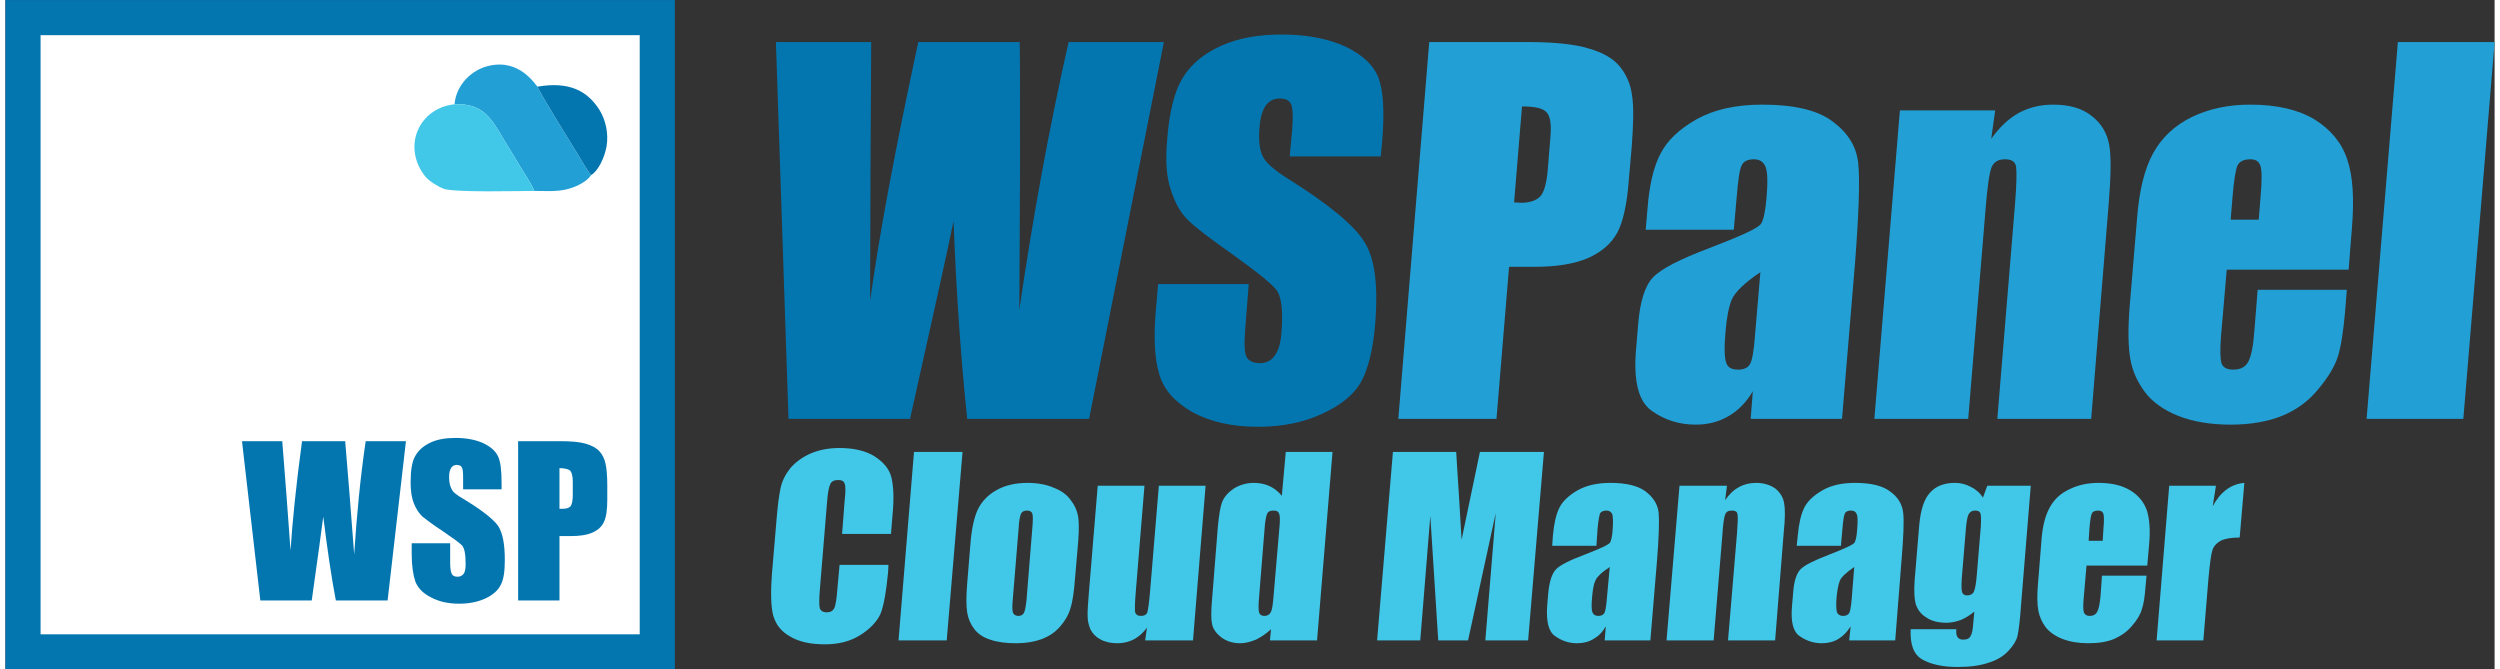 <?xml version="1.0" encoding="UTF-8"?>
<!DOCTYPE svg PUBLIC "-//W3C//DTD SVG 1.1//EN" "http://www.w3.org/Graphics/SVG/1.1/DTD/svg11.dtd">
<!-- Creator: CorelDRAW X7 -->
<svg xmlns="http://www.w3.org/2000/svg" xml:space="preserve" width="295px" height="79px" version="1.1" style="shape-rendering:geometricPrecision; text-rendering:geometricPrecision; image-rendering:optimizeQuality; fill-rule:evenodd; clip-rule:evenodd"
viewBox="0 0 6923 1862"
 xmlns:xlink="http://www.w3.org/1999/xlink">
 <rect x="0" y="0" width="6923" height="1862" fill="#333333" stroke="none"/>
 <defs>
  <style type="text/css">
   <![CDATA[
    .str0 {stroke:#0376B0;stroke-width:97.639}
    .fil6 {fill:#0376B0}
    .fil4 {fill:#22A0D6}
    .fil5 {fill:#41C7E8}
    .fil0 {fill:white}
    .fil1 {fill:#0376B0;fill-rule:nonzero}
    .fil2 {fill:#22A0D6;fill-rule:nonzero}
    .fil3 {fill:#41C7E8;fill-rule:nonzero}
   ]]>
  </style>
 </defs>
 <g id="Layer_x0020_1">
  <rect class="fil0 str0" x="49" y="49" width="1764" height="1764"/>
  <path class="fil1" d="M3222 117l-208 1048 -339 0c-17,-161 -30,-345 -38,-550 -18,88 -59,272 -121,550l-338 0 -35 -1048 265 0 -2 366 -1 354c25,-183 70,-423 134,-720l282 0c1,31 1,147 1,346l-2 399c37,-254 82,-502 137,-745l265 0z"/>
  <path id="1" class="fil1" d="M3825 435l-253 0 7 -77c3,-37 1,-60 -4,-70 -6,-10 -16,-14 -31,-14 -16,0 -29,6 -39,20 -9,13 -15,33 -17,60 -3,35 0,61 8,79 7,17 31,39 71,64 115,72 186,131 214,178 28,46 37,120 29,222 -6,75 -20,130 -40,166 -20,35 -56,64 -108,88 -52,24 -111,36 -178,36 -73,0 -134,-14 -183,-41 -49,-28 -80,-63 -92,-106 -13,-42 -16,-103 -9,-181l6 -69 252 0 -10 127c-3,40 -2,65 4,76 6,11 19,17 37,17 18,0 32,-7 42,-22 10,-14 16,-35 18,-63 5,-61 0,-102 -15,-120 -16,-19 -56,-51 -119,-96 -64,-45 -106,-77 -127,-98 -20,-20 -36,-48 -47,-84 -12,-35 -15,-81 -10,-137 6,-80 21,-139 45,-176 23,-37 59,-66 106,-87 47,-21 103,-31 168,-31 71,0 130,12 178,34 47,23 78,52 91,87 13,34 17,93 10,177l-4 41z"/>
  <path id="2" class="fil2" d="M3960 117l275 0c74,0 130,6 169,18 39,11 68,28 86,50 18,22 30,49 34,80 5,31 4,80 -1,145l-8 91c-5,67 -16,116 -32,146 -17,31 -44,54 -82,71 -38,16 -87,24 -146,24l-73 0 -35 423 -273 0 86 -1048zm258 179l-22 267c8,0 15,1 20,1 25,0 43,-7 54,-19 10,-12 17,-38 20,-77l7 -86c3,-36 0,-59 -11,-70 -10,-11 -32,-16 -68,-16z"/>
  <path id="3" class="fil2" d="M4807 639l-245 0 5 -58c5,-66 17,-117 36,-153 18,-36 51,-68 100,-96 48,-27 109,-41 183,-41 88,0 154,15 196,47 42,31 66,69 71,115 5,45 2,139 -9,281l-36 431 -254 0 6 -77c-18,31 -41,54 -67,69 -27,16 -57,24 -92,24 -46,0 -87,-13 -123,-39 -36,-26 -50,-82 -43,-168l6 -71c5,-64 19,-108 41,-131 22,-24 75,-51 157,-82 89,-34 137,-56 144,-68 7,-11 12,-35 15,-71 4,-45 3,-74 -3,-88 -6,-13 -16,-20 -32,-20 -18,0 -29,6 -34,17 -6,11 -10,41 -14,89l-8 90zm74 118c-45,30 -71,56 -80,77 -8,20 -14,50 -17,89 -4,44 -3,73 2,86 4,13 15,19 33,19 16,0 27,-5 33,-15 6,-10 11,-37 14,-80l15 -176z"/>
  <path id="4" class="fil2" d="M5534 307l-11 79c22,-31 47,-55 75,-71 29,-16 61,-24 97,-24 45,0 81,10 108,32 26,20 42,47 48,79 6,32 5,86 -1,161l-49 602 -261 0 49 -595c5,-59 5,-95 3,-108 -3,-13 -13,-19 -31,-19 -19,0 -31,8 -37,22 -6,15 -12,55 -17,120l-48 580 -261 0 71 -858 265 0z"/>
  <path id="5" class="fil2" d="M6517 750l-339 0 -16 186c-3,39 -2,64 2,76 5,11 16,16 32,16 20,0 34,-7 42,-22 8,-15 14,-44 17,-87l9 -113 248 0 -5 63c-5,54 -11,94 -20,123 -9,28 -28,59 -55,91 -27,33 -60,57 -99,73 -39,16 -87,25 -144,25 -55,0 -104,-8 -145,-24 -40,-16 -72,-38 -93,-66 -21,-28 -35,-58 -41,-92 -6,-33 -7,-82 -2,-146l21 -250c6,-75 21,-135 45,-178 24,-43 60,-77 108,-100 48,-23 102,-34 162,-34 73,0 133,14 178,41 45,28 76,65 91,111 16,46 20,110 13,194l-9 113zm-250 -139l5 -62c4,-45 4,-74 0,-87 -4,-13 -13,-19 -28,-19 -19,0 -30,6 -36,17 -5,11 -10,40 -14,89l-5 62 78 0z"/>
  <polygon id="6" class="fil2" points="6923,117 6836,1165 6567,1165 6654,117 "/>
  <path class="fil3" d="M2463 1485l-136 0 7 -91c3,-26 3,-43 0,-49 -2,-7 -8,-10 -18,-10 -11,0 -19,4 -22,12 -4,8 -7,25 -9,52l-20 243c-2,25 -2,42 0,50 3,7 9,11 19,11 11,0 17,-4 21,-11 4,-8 7,-27 9,-55l6 -66 136 0 -1 20c-5,54 -12,93 -21,116 -10,22 -29,42 -56,59 -28,18 -61,26 -99,26 -40,0 -72,-7 -97,-22 -25,-14 -40,-34 -47,-60 -6,-25 -7,-64 -3,-115l13 -153c3,-38 7,-66 11,-85 4,-19 13,-37 27,-55 15,-17 34,-31 57,-41 24,-10 50,-15 80,-15 40,0 73,8 97,23 25,16 41,35 47,58 6,24 8,60 3,108l-4 50z"/>
  <polygon id="1" class="fil3" points="2662,1257 2618,1781 2484,1781 2527,1257 "/>
  <path id="2" class="fil3" d="M2984 1502l-9 105c-3,39 -7,67 -13,85 -5,18 -15,35 -29,51 -14,16 -31,27 -52,35 -20,7 -43,11 -69,11 -29,0 -53,-3 -73,-10 -19,-6 -34,-16 -44,-29 -10,-13 -17,-28 -20,-46 -3,-19 -3,-46 0,-82l9 -110c3,-40 10,-72 20,-94 11,-23 28,-41 51,-54 24,-14 53,-21 88,-21 29,0 54,5 74,14 21,8 36,20 46,34 11,14 17,28 20,43 3,15 3,38 1,68zm-128 -32c2,-22 2,-36 0,-42 -2,-5 -7,-8 -15,-8 -8,0 -13,3 -16,8 -3,6 -6,20 -7,42l-16 194c-2,20 -2,33 0,39 2,6 7,10 15,10 8,0 13,-3 16,-9 3,-6 5,-18 7,-36l16 -198z"/>
  <path id="3" class="fil3" d="M3338 1351l-35 430 -133 0 5 -36c-10,15 -22,25 -36,33 -14,7 -29,11 -46,11 -20,0 -36,-4 -48,-11 -13,-7 -21,-16 -27,-27 -5,-12 -8,-23 -8,-36 -1,-12 1,-37 4,-74l24 -290 130 0 -24 293c-3,33 -3,53 -2,59 2,6 7,10 16,10 10,0 16,-4 18,-10 2,-7 5,-27 8,-63l24 -289 130 0z"/>
  <path id="4" class="fil3" d="M3691 1257l-43 524 -131 0 3 -31c-14,13 -28,22 -42,29 -15,6 -29,10 -44,10 -21,0 -38,-6 -52,-16 -14,-11 -23,-23 -26,-37 -3,-14 -3,-37 0,-69l16 -201c3,-33 7,-57 12,-70 6,-14 16,-26 32,-37 16,-10 35,-16 56,-16 16,0 31,3 44,9 13,6 24,15 34,27l11 -122 130 0zm-147 202c1,-15 1,-26 -2,-31 -2,-6 -7,-8 -15,-8 -8,0 -14,2 -17,7 -3,5 -5,16 -7,32l-17 211c-1,17 -1,29 1,34 2,6 7,9 15,9 8,0 14,-4 17,-10 4,-6 6,-21 8,-45l17 -199z"/>
  <path id="5" class="fil3" d="M4279 1257l-44 524 -119 0 29 -354 -77 354 -83 0 -22 -346 -28 346 -120 0 44 -524 176 0c2,31 4,69 7,111l8 133 51 -244 178 0z"/>
  <path id="6" class="fil3" d="M4425 1518l-123 0 2 -29c3,-33 9,-59 18,-77 9,-18 26,-34 50,-48 25,-14 55,-21 92,-21 44,0 77,8 98,24 21,16 33,35 36,58 2,22 1,69 -5,140l-18 216 -127 0 3 -39c-9,16 -20,27 -34,35 -13,8 -28,12 -46,12 -23,0 -43,-7 -61,-20 -18,-12 -25,-40 -22,-84l3 -35c3,-32 10,-54 21,-66 11,-12 37,-25 79,-41 44,-17 68,-28 72,-34 3,-6 6,-17 7,-35 2,-23 1,-37 -1,-44 -3,-7 -9,-10 -16,-10 -9,0 -15,3 -18,8 -2,6 -5,21 -7,45l-3 45zm37 59c-23,15 -36,28 -40,38 -5,10 -7,25 -9,45 -2,22 -2,36 1,43 2,6 8,10 16,10 9,0 14,-3 17,-8 3,-5 5,-18 7,-40l8 -88z"/>
  <path id="7" class="fil3" d="M4788 1351l-5 40c11,-16 23,-28 38,-36 14,-8 30,-12 48,-12 22,0 40,6 54,16 13,11 21,24 24,40 3,16 3,43 -1,81l-24 301 -131 0 25 -298c2,-29 3,-47 1,-54 -1,-6 -6,-9 -15,-9 -10,0 -16,3 -19,11 -3,7 -6,27 -8,60l-24 290 -131 0 36 -430 132 0z"/>
  <path id="8" class="fil3" d="M5105 1518l-123 0 3 -29c3,-33 9,-59 18,-77 9,-18 26,-34 50,-48 24,-14 54,-21 91,-21 45,0 77,8 98,24 22,16 33,35 36,58 3,22 1,69 -5,140l-17 216 -128 0 4 -39c-10,16 -21,27 -34,35 -13,8 -29,12 -46,12 -23,0 -44,-7 -62,-20 -18,-12 -25,-40 -21,-84l3 -35c2,-32 9,-54 20,-66 11,-12 38,-25 79,-41 44,-17 68,-28 72,-34 3,-6 6,-17 7,-35 2,-23 2,-37 -1,-44 -3,-7 -8,-10 -16,-10 -9,0 -15,3 -17,8 -3,6 -5,21 -7,45l-4 45zm37 59c-22,15 -36,28 -40,38 -4,10 -7,25 -9,45 -2,22 -1,36 1,43 3,6 8,10 17,10 8,0 14,-3 17,-8 3,-5 5,-18 7,-40l7 -88z"/>
  <path id="9" class="fil3" d="M5633 1351l-27 331c-3,45 -7,74 -10,87 -3,13 -12,27 -25,41 -14,15 -32,26 -55,33 -23,8 -52,12 -86,12 -42,0 -74,-7 -99,-21 -24,-14 -34,-42 -32,-84l127 0c-2,19 4,29 19,29 10,0 17,-3 20,-9 4,-6 7,-18 8,-37l3 -32c-12,10 -25,18 -37,23 -13,5 -27,8 -40,8 -24,0 -43,-5 -57,-15 -15,-9 -24,-22 -29,-37 -4,-15 -5,-37 -3,-66l13 -156c4,-40 13,-70 30,-88 16,-18 39,-27 69,-27 17,0 31,4 44,11 13,6 25,16 34,30l12 -33 121 0zm-139 114c1,-19 1,-32 -1,-37 -2,-6 -7,-8 -15,-8 -8,0 -13,3 -17,9 -4,6 -6,18 -8,36l-12 145c-1,19 -1,31 1,37 2,6 7,9 14,9 9,0 16,-4 19,-11 3,-7 6,-22 8,-47l11 -133z"/>
  <path id="10" class="fil3" d="M5957 1573l-169 0 -8 93c-2,20 -1,32 1,38 3,6 8,9 16,9 10,0 17,-4 21,-12 4,-7 7,-22 9,-43l4 -57 124 0 -3 32c-2,27 -5,47 -10,61 -4,15 -13,30 -27,46 -13,16 -30,28 -50,37 -19,8 -43,12 -72,12 -27,0 -51,-4 -72,-12 -20,-8 -36,-19 -47,-33 -10,-14 -17,-29 -20,-46 -3,-17 -4,-41 -1,-73l10 -126c3,-37 11,-67 23,-88 12,-22 30,-39 54,-50 24,-12 51,-18 81,-18 37,0 66,7 89,21 23,14 38,33 46,56 7,22 10,55 6,96l-5 57zm-124 -69l2 -32c2,-22 2,-36 0,-43 -2,-6 -7,-9 -14,-9 -9,0 -15,2 -18,8 -3,5 -5,20 -7,44l-2 32 39 0z"/>
  <path id="11" class="fil3" d="M6148 1351l-9 57c22,-41 52,-62 88,-65l-13 152c-23,0 -41,3 -53,9 -12,7 -20,16 -23,27 -4,12 -7,38 -11,80l-14 170 -130 0 35 -430 130 0z"/>
  <path class="fil4" d="M1249 290c82,-4 105,45 136,96 14,23 29,47 43,71 13,22 34,52 43,74 32,0 65,3 96,-6 25,-7 51,-21 62,-38 -12,-14 -27,-42 -37,-58 -16,-26 -107,-172 -112,-188 -6,-4 -48,-78 -135,-58 -49,11 -91,53 -96,107z"/>
  <path class="fil5" d="M1471 531c-9,-22 -30,-52 -43,-74 -14,-24 -29,-48 -43,-71 -31,-51 -54,-100 -136,-96 -101,11 -146,120 -81,201 10,12 31,26 51,34 32,11 212,6 252,6z"/>
  <path class="fil6" d="M1480 241c5,16 96,162 112,188 10,16 25,44 37,58 19,-11 37,-47 43,-80 6,-36 -3,-74 -19,-100 -34,-55 -86,-81 -173,-66z"/>
  <path class="fil1" d="M1114 1227l-51 443 -144 0c-13,-68 -24,-146 -35,-233 -5,37 -15,115 -32,233l-143 0 -51 -443 112 0 12 154 11 150c5,-77 15,-179 32,-304l120 0c1,13 5,62 12,146l13 169c7,-108 17,-213 32,-315l112 0z"/>
  <path id="1" class="fil1" d="M1426 1227l116 0c31,0 55,2 72,7 17,5 30,12 38,21 9,10 14,21 17,34 3,13 5,34 5,62l0 38c0,28 -3,49 -9,62 -6,13 -16,23 -32,30 -15,7 -36,10 -61,10l-31 0 0 179 -115 0 0 -443zm115 75l0 113c4,0 6,0 9,0 10,0 17,-2 22,-7 4,-6 6,-16 6,-33l0 -36c0,-15 -3,-25 -7,-30 -5,-4 -15,-7 -30,-7z"/>
  <path id="2" class="fil1" d="M1380 1361l-107 0 0 -33c0,-15 -1,-25 -4,-29 -3,-4 -7,-6 -14,-6 -6,0 -12,3 -15,8 -4,6 -6,14 -6,26 0,15 3,26 7,33 3,8 14,17 32,27 51,31 83,56 97,75 13,20 19,51 19,95 0,31 -3,54 -11,69 -7,15 -21,28 -42,38 -21,10 -46,15 -74,15 -31,0 -57,-6 -79,-18 -22,-11 -36,-26 -43,-44 -6,-18 -10,-44 -10,-77l0 -29 107 0 0 54c0,17 2,27 5,32 3,5 8,7 16,7 7,0 13,-3 17,-9 4,-6 5,-15 5,-27 0,-26 -3,-43 -10,-51 -8,-8 -26,-21 -54,-40 -29,-19 -47,-33 -57,-41 -9,-9 -17,-21 -23,-36 -6,-15 -9,-34 -9,-58 0,-34 4,-59 13,-74 9,-16 23,-28 42,-37 19,-9 42,-13 70,-13 30,0 55,5 76,14 21,10 35,22 42,37 7,14 10,39 10,75l0 17z"/>
 </g>
</svg>
